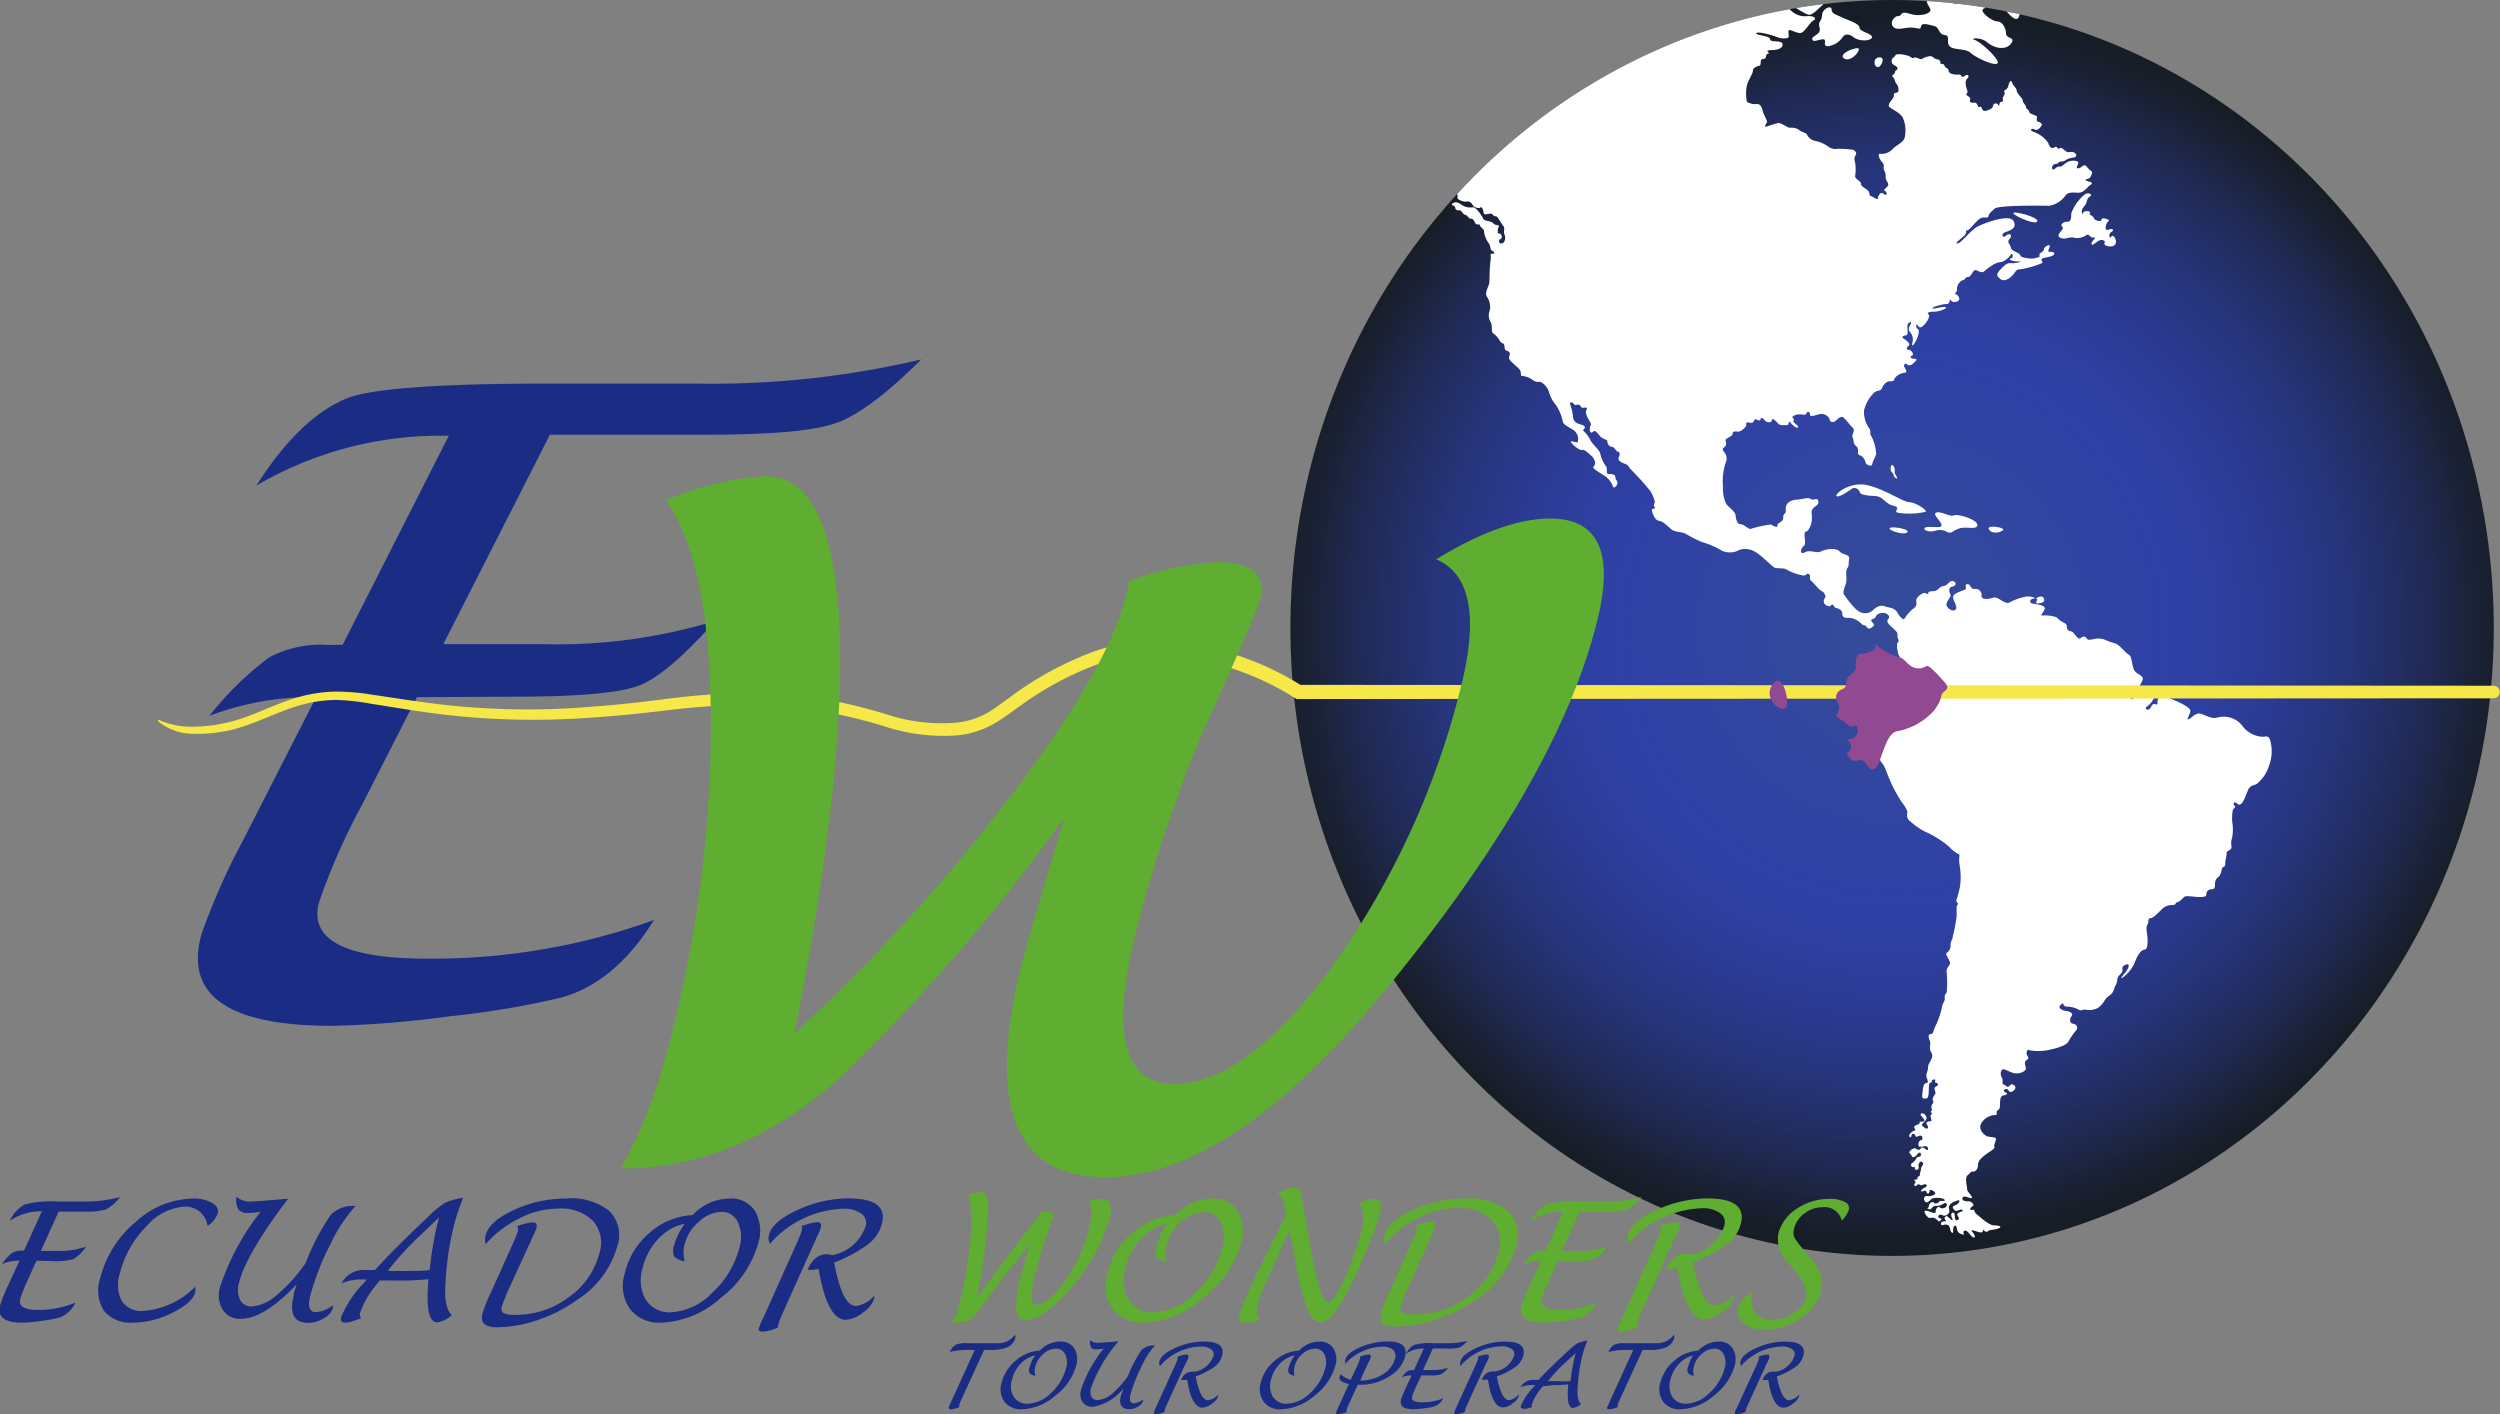 <?xml version="1.0" encoding="UTF-8"?> <svg xmlns="http://www.w3.org/2000/svg" xmlns:xlink="http://www.w3.org/1999/xlink" viewBox="0 0 200.81 113.59"><rect x="0" y="0" width="200.81" height="113.59" fill="#808080" stroke="none"/><defs><style>.cls-1{fill:none;}.cls-2{clip-path:url(#clip-path);}.cls-3{fill:#fff;}.cls-4{fill:url(#Degradado_sin_nombre_185);}.cls-5{fill:#1b2c85;}.cls-6{fill:#5fad31;}.cls-7{clip-path:url(#clip-path-2);}.cls-8{fill:#f5e848;}.cls-9{fill:#914992;}</style><clipPath id="clip-path"><ellipse class="cls-1" cx="151.98" cy="175.6" rx="48.33" ry="50.44"></ellipse></clipPath><radialGradient id="Degradado_sin_nombre_185" cx="151.98" cy="50.44" r="49.22" gradientUnits="userSpaceOnUse"><stop offset="0" stop-color="#354c98"></stop><stop offset="0.45" stop-color="#2f40a6"></stop><stop offset="0.53" stop-color="#2e3fa1"></stop><stop offset="0.63" stop-color="#2b3a92"></stop><stop offset="0.75" stop-color="#263479"></stop><stop offset="0.87" stop-color="#202a56"></stop><stop offset="0.99" stop-color="#181e29"></stop><stop offset="1" stop-color="#171d26"></stop></radialGradient><clipPath id="clip-path-2"><ellipse class="cls-1" cx="151.98" cy="50.44" rx="48.33" ry="50.44"></ellipse></clipPath></defs><title>Logo-ecuador-wonders</title><g id="Capa_1" data-name="Capa 1"><g class="cls-2"><path class="cls-3" d="M139.28,106.83c.46.23.19.53.68.75s1.93-.28,2,.06-1.46.37-1.24.59,1.12.56,1,.74,1.49.72,1.65.47.59-.19,1,0,.44-1,.72-.78.24-.4.71-.59,1.14-.18,1.18-.4-.13-.37-.68-.31-.94-.16-.69-.47-.62-.4-.31-.65-.59-.49-.49-.12-.56,0-.66-.31-1.36-.47-2.2-1.21-1.71-.25-1.21-.16.47.34.06.31-1.12,0-.46.28-.07.34-.59.34-.56.69.12.78.19.5-.37.34S138.78,106.58,139.28,106.83Z"></path><path class="cls-3" d="M140.74,113.41c-.62-.46-2,.49-1.77.69a5.29,5.29,0,0,0,2.11.49C141.64,114.56,141.36,113.88,140.74,113.41Z"></path><path class="cls-3" d="M134.1,113.91c.21-.25-.47-.78-.66-.34S133.88,114.16,134.1,113.91Z"></path><path class="cls-3" d="M141.42,110.06c-.06-.19-2.41.1-2,.37A2,2,0,0,0,141.42,110.06Z"></path><path class="cls-3" d="M138.91,109.91a3.37,3.37,0,0,0,1.24-.22c.4-.16-.22-.16.06-.53s-.68-.4-.74-.28-1.28-.74-1.46-.46S138.44,109.91,138.91,109.91Z"></path><path class="cls-3" d="M143.75,110.31c-.56-.28-1.26.31-.68.53S144.31,110.59,143.75,110.31Z"></path><path class="cls-3" d="M143,103.76c.43-.28.77-.09.4.09s-.25.31.28.28-.22.16-.22.47.62.12.65.43,1.37.44,1.77.06.25.1.22.35,1.89.46,2,.15.37-.18.74-.09,2.21-.34,2.24-.72.59.19,0,.59-1.77.35-2.3.5.34.53.87.93-.68.19-1.18-.34a3.11,3.11,0,0,0-2.2-.5c-.59,0-.41,1.12,0,1.12a1.47,1.47,0,0,1,1.3.84c.43.68,1.37.53,1.37.84s-1.22-.25-1.9-.37-1.77.31-1.8.8,1,.44,1.68,0,.18.13-.16.44.81.56.81.93-.84.25-.93-.09-.4-.69-1.21-.63-.59.63-.1.69.53.43,0,.43-1.82.35-1.42.72,2,0,2.29.24,1.06.35,1.24.07.81-.16,1.43-.16a1.24,1.24,0,0,1,1.06.34.94.94,0,0,0,1.12-.09.87.87,0,0,1,.77-.25c.44,0,.53-.28.31-.62s-.77.25-.84,0-.59-.4-1.46-.28-.49-.56,0-.4a3.81,3.81,0,0,0,1.83-.06c.59-.16.12-.44.12-.69s.75-.09,1.3-.09,1.37-.9,1.4-1.43-1.24-.4-1.86-.4.4-.47,1.58-.41.65-.46.87-.65.78.22,1.37.1.18-.62.59-.62a10.48,10.48,0,0,0,2.2-1.15c1.27-.72,2.27-.59,2.33-1s-1.77,0-2.08-.12,1.27-.47,1.64-.37.87,0,2.15-.62.71-.78.18-.69-1.12-.09-1.08-.43-.78,0-.81-.22-.78-.09-1.58.22-.07-.31.27-.44-2,0-2.45-.27-.87.46-1.24.09-1.33-.06-1.21.22-.15.27-.53,0-1.08,0-1.74-.06-.37.53-1.08.22-1.49-.16-1.27-.06-.07.28-.38.18-.59,0-.43.35-1.15-.1-1.15.24-.47.53-.84.22-1.55-.4-1.21-.12-1,.12-.68.4-.47.5-.47.34-.77-.43-1.08-.15-.41.62-.56.43-.84-.12-1.49.12S142.6,104,143,103.76Z"></path><path class="cls-3" d="M136.3,111.46c-.56-.22-.22.43.22.8s-.22.19-.81-.21-.53.28-.25.49-.06.53-.43,0-.56-1-1.15-1.06-.32.57-.09.87a3.07,3.07,0,0,0,1.11.78c.5.27,1.31-.13,1.68,0s-.4.56-.16.87.94.1,1.46.07.28-.35.59-.56-.31-.19-.06-.72-.77-1.36-.81-1.05S136.86,111.68,136.3,111.46Z"></path><path class="cls-3" d="M142.17,114c.21.62.46.19.8.44s.87.4,1.15.15.41-.43.5-.22.84.41,2.33.44,1.11-.62,1.55-.37a3.59,3.59,0,0,0,1.86.15c.44-.09.65-.77.62-1.12s-3.35-.62-3.94-.27-1.52-.16-2,.09-.31-.31-1.14-.34.06-.47.21-.66-1.27-.68-1.86-.55-.93-.19-1.49-.44-2.08-.19-1.77.25,2,1,2.2.65.66.37.94.72S142,113.35,142.17,114Z"></path><path class="cls-3" d="M137.6,106.86c.22-.37-1.3-.66-.93-.34S137.39,107.24,137.6,106.86Z"></path><path class="cls-3" d="M120.91,112.82c.24-.12.31-.15.49-.09.34.11.41-.19.56-.34s.09.56.5.56.28-.75.59-.53.4-.09.46-.31.06-.59.41-.65.06.34.21.62.62,0,.65-.16.59-.06.56-.28.16-.28,0-.52.25-.19.44-.38-.25,0-.56-.31-.44.1-.44.28-.58,0-.93-.09-.77.4-1.27.65-.53.68-1,.65-1.15.41-.93.5S120.66,113,120.91,112.82Z"></path><path class="cls-3" d="M125.5,112.26c-.44,0-.4.47.09.47s.65.16-.06.12-1,.59-.53.47,1.09-.12.72,0-1.39.21-1.25.4.5.1.9.25.66.25,1-.09.71-.68.56-.22.49.13,1.33.09-.16.5-1,.56-.72.5,0,.66a4.05,4.05,0,0,0,2.48-.78c.34-.34.65.19,1-.06s1,0,1.58-.1.69-1.24.25-1.42-.43.21-.77.28-.53-.38-.81-.66-.09-.8-.5-.74-1.27.71-.74.77.34.35.06.47.65.34.53.53-1.55,0-1.62-.28a2,2,0,0,0-1.64-.75c-.47.13-.28-.37-.75-.4S125.93,112.23,125.5,112.26Z"></path><path class="cls-3" d="M123.23,113.29c.56.06,1.12-.44,1.09-.71S123,113.26,123.23,113.29Z"></path><path class="cls-3" d="M128.17,109.29c.31.12.62-.28.84-.1s1.18.34,1.18-.15-1.21-.56-1.53-.38-1.73.25-1.33.56S127.86,109.16,128.17,109.29Z"></path><path class="cls-3" d="M133.57,110.93c.25-.31-1-1.3-1.06-.84S133.31,111.26,133.57,110.93Z"></path><path class="cls-3" d="M127.11,110c.16-.37-1-.31-.93-.19C126.4,110.12,127,110.4,127.11,110Z"></path><path class="cls-3" d="M133.35,108.32c.37-.25,1.06.16.93.44s-1.2-.06-1.11.18.15.47.9.25a1.94,1.94,0,0,1,1.86.34c.49.41,1,.56,1.3.16s-.43-.47-.28-.78-.49-.49-.84-.49-.46-.62-.74-.5-.47.34-.47-.06-1.61-.44-2-.28S133,108.57,133.35,108.32Z"></path><path class="cls-3" d="M129.69,109.87c.4-.06.22-.37-.44-.27s-1.76.09-1.76.55.21.56.93.62,1.33-.62,1-.62S129.29,109.94,129.69,109.87Z"></path></g><ellipse class="cls-4" cx="151.98" cy="50.44" rx="48.33" ry="50.44"></ellipse><path class="cls-5" d="M33.49,56,29.05,64.7a51.69,51.69,0,0,0-3.41,7.73Q24.37,77,34.29,77a52.36,52.36,0,0,0,18.24-3.1Q49.35,79,45,80.15a70.81,70.81,0,0,1-8.85,1.48,84.42,84.42,0,0,1-9.46.77q-12.58,0-10.5-7.38a54.08,54.08,0,0,1,3.37-7.59L25.39,56h-.57a23,23,0,0,0-8,1.5,25.44,25.44,0,0,1,4.81-4.7,8.79,8.79,0,0,1,4.62-1h1.27L36.05,35H34.93A29.26,29.26,0,0,0,20.6,39q3.45-5.44,7.25-7,3-1.2,16.46-1.19H55.79A73.29,73.29,0,0,0,74,28.87Q69.72,33.13,67.09,34c-1.74.62-5.25.92-10.5.92H44.17L35.61,51.74h8a43.41,43.41,0,0,0,13.84-1.87c-2.56,2.88-4.6,4.62-6.13,5.2s-4.8.89-9.82.89Z"></path><path class="cls-5" d="M2.93,101.26l-.74,1.65a10,10,0,0,0-.57,1.45c-.14.57.34.86,1.44.86a7.77,7.77,0,0,0,3-.59,2.29,2.29,0,0,1-1.25,1.19,11,11,0,0,1-1.47.28,11.74,11.74,0,0,1-1.58.14c-1.4,0-2-.46-1.75-1.39a11.32,11.32,0,0,1,.56-1.43l1-2.16h-.1a3.37,3.37,0,0,0-1.32.28,4.08,4.08,0,0,1,.8-.88,1.31,1.31,0,0,1,.77-.2h.21L3.36,97.3H3.17a4.42,4.42,0,0,0-2.39.76A2.92,2.92,0,0,1,2,96.74a9.24,9.24,0,0,1,2.74-.23H6.65a10.81,10.81,0,0,0,3-.36,3.63,3.63,0,0,1-1.14,1,5.85,5.85,0,0,1-1.75.17H4.71l-1.43,3.16H4.61a6.38,6.38,0,0,0,2.31-.35,3.45,3.45,0,0,1-1,1,5,5,0,0,1-1.64.17Z"></path><path class="cls-5" d="M15.67,103.36a1,1,0,0,1,0,.46c-.14.55-.75,1.1-1.83,1.63a7.14,7.14,0,0,1-3.13.79,2.77,2.77,0,0,1-2.36-.95,3.06,3.06,0,0,1-.3-2.62,8.63,8.63,0,0,1,2.84-4.51,7,7,0,0,1,4.59-1.89,3,3,0,0,1,1.55.35c.39.23.54.51.46.85a2,2,0,0,1-.82,1,1.78,1.78,0,0,0-1.82-1.55,4.43,4.43,0,0,0-3.12,1.62,8.18,8.18,0,0,0-2.11,3.77,2.83,2.83,0,0,0,.16,2.18,1.81,1.81,0,0,0,1.68.81A6.5,6.5,0,0,0,15.67,103.36Z"></path><path class="cls-5" d="M23.84,103.15q-2.62,2.77-4.48,2.78a1.62,1.62,0,0,1-1.48-.74,2.26,2.26,0,0,1-.19-1.86,19.58,19.58,0,0,1,3.25-6,5.47,5.47,0,0,1-1,.1.91.91,0,0,1-.8-.3,1.57,1.57,0,0,1-.14-1,1.61,1.61,0,0,0,1.15.38c.3,0,1.28-.08,3-.23q-3.36,4.42-3.95,6.76a1.91,1.91,0,0,0,.08,1.36,1,1,0,0,0,.93.54,3.36,3.36,0,0,0,2-.9,13,13,0,0,0,2.34-2.59,18.93,18.93,0,0,1,2-3.85,2.43,2.43,0,0,1,2-.72A12.43,12.43,0,0,0,26.51,100a21.16,21.16,0,0,0-1.59,4.07c-.22.88-.06,1.33.48,1.33a2.64,2.64,0,0,0,1.33-.55,1,1,0,0,1,0,.23,1.42,1.42,0,0,1-.72.81,2.4,2.4,0,0,1-1.24.37c-1.15,0-1.54-.73-1.18-2.19C23.6,103.84,23.7,103.54,23.84,103.15Z"></path><path class="cls-5" d="M30.51,102.85l-.19.24a7.38,7.38,0,0,0-1.39,2.34.6.6,0,0,0,.07.47l-.76.25a1.55,1.55,0,0,1-.49.09c-.3,0-.42-.14-.35-.43a8.5,8.5,0,0,1,1.79-2.72l.28-.32h-.32a4,4,0,0,0-1.72.32,2,2,0,0,1,1.9-1.08l.79,0,.24-.26q1.38-1.51,4.09-4.07a7.33,7.33,0,0,1,1.32-1.08,5.32,5.32,0,0,1,1.43-.39,17.49,17.49,0,0,0-.72,2.15,24.17,24.17,0,0,0-.72,5.35q0,1.48.54,1.92a2.26,2.26,0,0,1-1.18.59c-.68,0-.91-1.16-.7-3.47-.72.07-1.45.11-2.16.11Zm.65-.76,1.29,0c.89,0,1.57,0,2.06-.08a30.58,30.58,0,0,1,.63-3.74l.13-.48L34,99a24.82,24.82,0,0,0-2.67,2.85Z"></path><path class="cls-5" d="M39,99.94a1.43,1.43,0,0,1,0-.68q.28-1.16,2.28-2.07a10,10,0,0,1,4.22-.92,4.86,4.86,0,0,1,3.44,1,2.74,2.74,0,0,1,.64,2.85,7.5,7.5,0,0,1-3.15,4.24A11.91,11.91,0,0,1,43.28,106a10.54,10.54,0,0,1-3.34.61c-1,0-1.37-.36-1.19-1.09a11,11,0,0,1,.66-1.65l1.88-4.19a5.56,5.56,0,0,0,.3-.77.52.52,0,0,0-.05-.41,4.61,4.61,0,0,1,1.26-.32c.27,0,.36.15.29.46,0,.07-.18.44-.49,1.12L41,103.26a15.45,15.45,0,0,0-.69,1.69c-.06.25,0,.43.13.52a2.14,2.14,0,0,0,1,.14,7,7,0,0,0,4.25-1.42,6.16,6.16,0,0,0,2.45-3.52,2.64,2.64,0,0,0-.5-2.59,3.61,3.61,0,0,0-2.79-1,6.88,6.88,0,0,0-3.07.75A9,9,0,0,0,39,99.94Z"></path><path class="cls-5" d="M55.64,97.6a4.09,4.09,0,0,1,3-1.33,2.25,2.25,0,0,1,2,1,3.19,3.19,0,0,1,.27,2.57,8.37,8.37,0,0,1-3,4.4,7.6,7.6,0,0,1-4.8,2,2.92,2.92,0,0,1-2.52-1.12,3.23,3.23,0,0,1-.4-2.85A6.07,6.07,0,0,1,52.2,99,5.67,5.67,0,0,1,55.64,97.6Zm-.67.7a4,4,0,0,0-2.11,1.23,5.1,5.1,0,0,0-1.24,2.33,3.15,3.15,0,0,0,.26,2.55,2.25,2.25,0,0,0,2,1,5,5,0,0,0,3.34-1.58,7.41,7.41,0,0,0,2.18-3.65,2.8,2.8,0,0,0-.13-2A1.41,1.41,0,0,0,58,97.34a2.74,2.74,0,0,0-1.83.77A3.42,3.42,0,0,0,55,99.92a2.48,2.48,0,0,0,0,1.38,1.37,1.37,0,0,1-.85-.38,1.17,1.17,0,0,1,0-.89A5.34,5.34,0,0,1,55,98.3Z"></path><path class="cls-5" d="M62.48,106.63a3.18,3.18,0,0,1-1.26.33q-.34,0-.27-.27a5.86,5.86,0,0,1,.35-.81l2.78-6.21a5.56,5.56,0,0,0,.3-.77.52.52,0,0,0,0-.41,4.61,4.61,0,0,1,1.26-.32c.27,0,.37.15.29.46,0,.07-.18.44-.49,1.12l-2.56,5.7a5.59,5.59,0,0,0-.33.85A1.1,1.1,0,0,0,62.48,106.63Zm-.63-6.73a.86.86,0,0,1-.08-.71c.17-.71.94-1.38,2.3-2a9.78,9.78,0,0,1,4.1-.93c2.12,0,3,.68,2.68,2a3.12,3.12,0,0,1-1.1,1.67A11.17,11.17,0,0,1,67,101.41c.44,2.33,1,3.49,1.77,3.49a2.39,2.39,0,0,0,1.45-.82,1.13,1.13,0,0,1,0,.23,2.22,2.22,0,0,1-.91,1.12,2.48,2.48,0,0,1-1.37.58c-1,0-1.73-1.37-2.19-4.1a2.28,2.28,0,0,1-.64.1.56.56,0,0,1-.23-.05c.36-.81.86-1.21,1.51-1.21a1.65,1.65,0,0,1,.45.07,3.49,3.49,0,0,0,2.69-2.34.9.9,0,0,0-.35-1,2.33,2.33,0,0,0-1.44-.39,8.19,8.19,0,0,0-5.88,2.8Z"></path><path class="cls-6" d="M76.5,106.28a8.07,8.07,0,0,0,.6-1.72,30.23,30.23,0,0,0,.84-5,10.77,10.77,0,0,0-.14-3.63,5.63,5.63,0,0,1,1-.16.49.49,0,0,1,.52.4,8.16,8.16,0,0,1,0,1.87,43.07,43.07,0,0,1-.87,6.23q3.24-4.41,5.22-6.92l.13,0a2.24,2.24,0,0,1,.38-.06c.35,0,.49.17.4.5a2,2,0,0,1-.12.37,30.2,30.2,0,0,0-1,3.08l-.2.73-.12.44c-.4,1.6-.36,2.4.13,2.4s1.27-.58,2.14-1.74a12.79,12.79,0,0,0,2.11-4.55,3.78,3.78,0,0,0,0-2.09,3.75,3.75,0,0,1,.87-.12q.59,0,.75.33a1.89,1.89,0,0,1,0,1.15,14.26,14.26,0,0,1-2.86,5.37,12,12,0,0,1-2.09,2.07,3.3,3.3,0,0,1-1.74.82c-.48,0-.76-.28-.82-.82a9,9,0,0,1,.4-2.81c.14-.54.37-1.36.7-2.47-1.48,1.79-2.63,3.27-3.47,4.43l-.33.47a5.05,5.05,0,0,1-1,1.14A4,4,0,0,1,76.5,106.28Z"></path><path class="cls-6" d="M94.41,97.6a4.11,4.11,0,0,1,3-1.33,2.25,2.25,0,0,1,2,1,3.15,3.15,0,0,1,.27,2.57,8.31,8.31,0,0,1-3,4.4,7.6,7.6,0,0,1-4.8,2,2.92,2.92,0,0,1-2.52-1.12,3.26,3.26,0,0,1-.4-2.85A6.07,6.07,0,0,1,91,99,5.69,5.69,0,0,1,94.41,97.6Zm-.67.7a4.08,4.08,0,0,0-2.11,1.23,5.1,5.1,0,0,0-1.24,2.33,3.15,3.15,0,0,0,.26,2.55,2.25,2.25,0,0,0,2,1A4.94,4.94,0,0,0,96,103.84a7.5,7.5,0,0,0,2.19-3.65,2.86,2.86,0,0,0-.13-2,1.43,1.43,0,0,0-1.36-.82,2.74,2.74,0,0,0-1.83.77,3.49,3.49,0,0,0-1.14,1.81,2.58,2.58,0,0,0,0,1.38,1.31,1.31,0,0,1-.84-.38,1.16,1.16,0,0,1,0-.89A5.55,5.55,0,0,1,93.74,98.3Z"></path><path class="cls-6" d="M103.53,98.9l-1.84,4.1a11.67,11.67,0,0,0-.67,1.77c-.15.59-.08,1,.2,1.25a3.5,3.5,0,0,1-1.13.22c-.48,0-.66-.22-.55-.66a36.13,36.13,0,0,1,1.74-3.91l2-4.09-.07-.5c-.08-.68-.29-1.09-.64-1.22a5.39,5.39,0,0,1,1.36-.46.5.5,0,0,1,.54.4c.08.27.35,1.72.8,4.36.52,3,1,4.45,1.37,4.45s.74-.63,1.34-1.89a22,22,0,0,0,1.39-3.89c.26-1.07.18-1.77-.24-2.11a2.54,2.54,0,0,1,1.25-.45c.51,0,.66.42.45,1.25a22.85,22.85,0,0,1-1.1,3c-.57,1.36-1.1,2.5-1.6,3.43-.81,1.51-1.48,2.26-2,2.26s-.85-.4-1.18-1.22a24.88,24.88,0,0,1-1-4.32c-.12-.67-.21-1.11-.25-1.34Z"></path><path class="cls-6" d="M111.2,99.94a1.43,1.43,0,0,1,0-.68q.28-1.16,2.28-2.07a10,10,0,0,1,4.22-.92,4.86,4.86,0,0,1,3.44,1,2.74,2.74,0,0,1,.64,2.85,7.5,7.5,0,0,1-3.15,4.24,11.91,11.91,0,0,1-3.17,1.59,10.54,10.54,0,0,1-3.34.61c-1,0-1.37-.36-1.19-1.09a11,11,0,0,1,.66-1.65l1.88-4.19a5.56,5.56,0,0,0,.3-.77.52.52,0,0,0-.05-.41,4.61,4.61,0,0,1,1.26-.32c.27,0,.36.15.29.46,0,.07-.18.44-.49,1.12l-1.57,3.51a15.45,15.45,0,0,0-.69,1.69c-.06.25,0,.43.13.52a2.14,2.14,0,0,0,1,.14,7,7,0,0,0,4.25-1.42,6.16,6.16,0,0,0,2.45-3.52,2.64,2.64,0,0,0-.5-2.59,3.61,3.61,0,0,0-2.79-1,6.88,6.88,0,0,0-3.07.75A9,9,0,0,0,111.2,99.94Z"></path><path class="cls-6" d="M125.15,101.26l-.74,1.65a10,10,0,0,0-.57,1.45c-.14.57.34.86,1.44.86a7.77,7.77,0,0,0,3-.59,2.29,2.29,0,0,1-1.25,1.19,11,11,0,0,1-1.47.28,11.74,11.74,0,0,1-1.58.14c-1.4,0-2-.46-1.75-1.39a11.32,11.32,0,0,1,.56-1.43l1-2.16h-.1a3.37,3.37,0,0,0-1.32.28,4.08,4.08,0,0,1,.8-.88,1.31,1.31,0,0,1,.77-.2h.21l1.42-3.16h-.19a4.42,4.42,0,0,0-2.39.76,2.92,2.92,0,0,1,1.21-1.32,9.24,9.24,0,0,1,2.74-.23h1.91a10.83,10.83,0,0,0,3-.36,3.63,3.63,0,0,1-1.14,1,5.85,5.85,0,0,1-1.75.17h-2.07l-1.43,3.16h1.33a6.38,6.38,0,0,0,2.31-.35,3.45,3.45,0,0,1-1,1,5,5,0,0,1-1.64.17Z"></path><path class="cls-6" d="M131.48,106.63a3.23,3.23,0,0,1-1.27.33c-.23,0-.31-.09-.27-.27a5.86,5.86,0,0,1,.35-.81l2.78-6.21a5.56,5.56,0,0,0,.3-.77.52.52,0,0,0-.05-.41,4.57,4.57,0,0,1,1.27-.32c.27,0,.36.15.29.46,0,.07-.19.44-.5,1.12l-2.55,5.7a7.56,7.56,0,0,0-.34.85A1.15,1.15,0,0,0,131.48,106.63Zm-.64-6.73a.9.9,0,0,1-.08-.71c.18-.71.94-1.38,2.3-2a9.82,9.82,0,0,1,4.1-.93c2.12,0,3,.68,2.68,2a3.06,3.06,0,0,1-1.1,1.67,11,11,0,0,1-2.74,1.44c.44,2.33,1,3.49,1.77,3.49a2.43,2.43,0,0,0,1.46-.82,1.57,1.57,0,0,1-.94,1.35,2.48,2.48,0,0,1-1.37.58q-1.5,0-2.18-4.1a2.39,2.39,0,0,1-.64.1.6.6,0,0,1-.24-.05c.36-.81.86-1.21,1.51-1.21a1.6,1.6,0,0,1,.45.07,3.49,3.49,0,0,0,2.69-2.34.9.9,0,0,0-.35-1,2.3,2.3,0,0,0-1.43-.39,8.19,8.19,0,0,0-5.89,2.8Z"></path><path class="cls-6" d="M140.78,103.77a2,2,0,0,0,.16,1.64,1.66,1.66,0,0,0,1.44.6,3,3,0,0,0,1.7-.54,2.17,2.17,0,0,0,1-1.27c.13-.51-.18-1.23-.92-2.13l-.54-.66a2.65,2.65,0,0,1-.78-2.31,3.4,3.4,0,0,1,1.47-2,4.58,4.58,0,0,1,2.65-.8,2.49,2.49,0,0,1,1.21.24.54.54,0,0,1,.34.63,2.38,2.38,0,0,1-.57.88,1.41,1.41,0,0,0-1.55-1.08,2.34,2.34,0,0,0-1.44.49,2.13,2.13,0,0,0-.83,1.19,1.12,1.12,0,0,0,0,.73,7.11,7.11,0,0,0,.82,1.09l.44.53a3,3,0,0,1,.92,2.64,3.78,3.78,0,0,1-1.64,2.25,5,5,0,0,1-2.93.9,2.44,2.44,0,0,1-1.69-.52,1.2,1.2,0,0,1-.39-1.29C139.71,104.59,140.09,104.2,140.78,103.77Z"></path><path class="cls-5" d="M79.05,108.43l-1.81,3.95a4.23,4.23,0,0,0-.18.43.5.5,0,0,0,0,.21,1.8,1.8,0,0,1-.7.18q-.18,0-.15-.15a3.39,3.39,0,0,1,.18-.43l1.91-4.19H77.8a6.22,6.22,0,0,0-1.5.16,1.27,1.27,0,0,1,.47-.58,2.21,2.21,0,0,1,.9-.12h2.41a1.66,1.66,0,0,0,1.46-.69.62.62,0,0,1,0,.34,1.19,1.19,0,0,1-.76.73,3.83,3.83,0,0,1-1.35.16Z"></path><path class="cls-5" d="M83.52,108.49a2.27,2.27,0,0,1,1.64-.73,1.27,1.27,0,0,1,1.13.55,1.73,1.73,0,0,1,.15,1.4,4.59,4.59,0,0,1-1.69,2.41,4.29,4.29,0,0,1-2.67,1.08,1.64,1.64,0,0,1-1.4-.61,1.78,1.78,0,0,1-.22-1.56,3.38,3.38,0,0,1,1.15-1.76A3.17,3.17,0,0,1,83.52,108.49Zm-.37.38a2.24,2.24,0,0,0-1.17.67,2.81,2.81,0,0,0-.69,1.27,1.7,1.7,0,0,0,.14,1.39,1.26,1.26,0,0,0,1.14.55,2.78,2.78,0,0,0,1.85-.86,4.05,4.05,0,0,0,1.21-2,1.52,1.52,0,0,0-.07-1.11.79.79,0,0,0-.75-.45,1.52,1.52,0,0,0-1,.42,1.92,1.92,0,0,0-.64,1,1.27,1.27,0,0,0,0,.75.71.71,0,0,1-.47-.2.6.6,0,0,1,0-.49A2.81,2.81,0,0,1,83.15,108.87Z"></path><path class="cls-5" d="M90.25,111.51A4,4,0,0,1,87.76,113a.91.91,0,0,1-.82-.4,1.25,1.25,0,0,1-.1-1,10.74,10.74,0,0,1,1.81-3.28,3.07,3.07,0,0,1-.57.06c-.22,0-.37,0-.44-.16a.84.84,0,0,1-.08-.57.88.88,0,0,0,.64.21q.24,0,1.65-.12a11.69,11.69,0,0,0-2.19,3.68,1,1,0,0,0,0,.75.53.53,0,0,0,.51.29,2,2,0,0,0,1.13-.49,7.38,7.38,0,0,0,1.29-1.42,10.48,10.48,0,0,1,1.09-2.09,1.38,1.38,0,0,1,1.09-.39,6.55,6.55,0,0,0-1.08,1.7,12.14,12.14,0,0,0-.88,2.22c-.12.49,0,.73.27.73a1.47,1.47,0,0,0,.73-.3c0,.06,0,.1,0,.13a.84.84,0,0,1-.41.44,1.36,1.36,0,0,1-.68.2q-1,0-.66-1.2C90.12,111.89,90.17,111.73,90.25,111.51Z"></path><path class="cls-5" d="M93.53,113.41a1.8,1.8,0,0,1-.7.18q-.19,0-.15-.15s.08-.19.19-.44l1.54-3.38a2.77,2.77,0,0,0,.17-.43.28.28,0,0,0,0-.22,2.56,2.56,0,0,1,.71-.17c.15,0,.2.08.16.25s-.1.24-.28.61l-1.42,3.11a2.85,2.85,0,0,0-.18.46A.51.51,0,0,0,93.53,113.41Zm-.35-3.67a.47.47,0,0,1-.05-.39c.1-.39.53-.75,1.28-1.08a5.47,5.47,0,0,1,2.28-.51c1.18,0,1.67.37,1.48,1.11a1.63,1.63,0,0,1-.61.91,6,6,0,0,1-1.52.78c.25,1.27.57,1.91,1,1.91a1.33,1.33,0,0,0,.81-.45.35.35,0,0,1,0,.12,1.19,1.19,0,0,1-.51.61,1.3,1.3,0,0,1-.76.32c-.55,0-1-.74-1.21-2.23a1.63,1.63,0,0,1-.35,0,.32.32,0,0,1-.14,0,.93.93,0,0,1,.84-.66,1.29,1.29,0,0,1,.25,0,1.94,1.94,0,0,0,1.5-1.27.48.48,0,0,0-.2-.54,1.31,1.31,0,0,0-.8-.21,4.49,4.49,0,0,0-3.26,1.52Z"></path><path class="cls-5" d="M104.34,108.49a2.25,2.25,0,0,1,1.64-.73,1.27,1.27,0,0,1,1.13.55,1.73,1.73,0,0,1,.15,1.4,4.65,4.65,0,0,1-1.69,2.41,4.31,4.31,0,0,1-2.67,1.08,1.62,1.62,0,0,1-1.4-.61,1.75,1.75,0,0,1-.22-1.56,3.26,3.26,0,0,1,1.15-1.76A3.17,3.17,0,0,1,104.34,108.49Zm-.37.38a2.24,2.24,0,0,0-1.17.67,2.73,2.73,0,0,0-.7,1.27,1.7,1.7,0,0,0,.15,1.39,1.25,1.25,0,0,0,1.13.55,2.78,2.78,0,0,0,1.86-.86,4.12,4.12,0,0,0,1.21-2,1.52,1.52,0,0,0-.07-1.11.8.8,0,0,0-.76-.45,1.56,1.56,0,0,0-1,.42,1.84,1.84,0,0,0-.63,1,1.36,1.36,0,0,0,0,.75.74.74,0,0,1-.47-.2.7.7,0,0,1,0-.49A2.85,2.85,0,0,1,104,108.87Z"></path><path class="cls-5" d="M109.06,111.23l-.71,1.54a2.62,2.62,0,0,0-.17.43.5.5,0,0,0,0,.21,1.85,1.85,0,0,1-.71.18c-.12,0-.17,0-.14-.15a3.93,3.93,0,0,1,.18-.44l.84-1.83c-.57-.13-.82-.33-.75-.59a.91.91,0,0,1,.08-.2,2,2,0,0,0,.82.45l.56-1.21a4.46,4.46,0,0,0,.17-.43.28.28,0,0,0,0-.22,2.52,2.52,0,0,1,.7-.17c.15,0,.2.08.16.25s-.1.24-.28.61l-.55,1.23a3.28,3.28,0,0,0,1.8-.49,2.16,2.16,0,0,0,1-1.28.68.68,0,0,0-.16-.69,1.22,1.22,0,0,0-.84-.26,4.17,4.17,0,0,0-3,1.37.9.9,0,0,1,0-.33c.09-.36.49-.69,1.21-1a5.71,5.71,0,0,1,2.2-.46c1.14,0,1.6.41,1.39,1.24a2.7,2.7,0,0,1-1.28,1.57,4.15,4.15,0,0,1-2.23.67Z"></path><path class="cls-5" d="M114.16,110.48l-.41.9a4.55,4.55,0,0,0-.32.8c-.08.31.19.46.8.46a4.46,4.46,0,0,0,1.69-.32,1.27,1.27,0,0,1-.7.65,5.37,5.37,0,0,1-.82.15,7.46,7.46,0,0,1-.87.08c-.78,0-1.1-.25-1-.76a6.43,6.43,0,0,1,.31-.78l.54-1.18h-.06a1.79,1.79,0,0,0-.73.16,2.3,2.3,0,0,1,.44-.49.76.76,0,0,1,.43-.1h.12l.78-1.73h-.1a2.5,2.5,0,0,0-1.33.42,1.63,1.63,0,0,1,.67-.72,4.93,4.93,0,0,1,1.53-.13h1.06a6.17,6.17,0,0,0,1.68-.19,2,2,0,0,1-.63.53,3.44,3.44,0,0,1-1,.09h-1.15l-.79,1.73h.74a3.88,3.88,0,0,0,1.28-.19,1.93,1.93,0,0,1-.57.53,2.83,2.83,0,0,1-.91.09Z"></path><path class="cls-5" d="M117.67,113.41a1.8,1.8,0,0,1-.7.18q-.19,0-.15-.15A3.09,3.09,0,0,1,117,113l1.54-3.38a2.77,2.77,0,0,0,.17-.43.28.28,0,0,0,0-.22,2.56,2.56,0,0,1,.71-.17c.15,0,.2.08.16.25s-.1.24-.28.61l-1.42,3.11a2.85,2.85,0,0,0-.18.46A.51.51,0,0,0,117.67,113.41Zm-.35-3.67a.47.47,0,0,1,0-.39c.1-.39.53-.75,1.28-1.08a5.47,5.47,0,0,1,2.28-.51c1.18,0,1.67.37,1.48,1.11a1.63,1.63,0,0,1-.61.91,6,6,0,0,1-1.52.78c.25,1.27.57,1.91,1,1.91A1.33,1.33,0,0,0,122,112a.35.35,0,0,1,0,.12,1.19,1.19,0,0,1-.51.61,1.3,1.3,0,0,1-.76.32c-.56,0-1-.74-1.21-2.23a1.63,1.63,0,0,1-.35,0,.32.32,0,0,1-.14,0,.93.93,0,0,1,.84-.66,1.29,1.29,0,0,1,.25,0,1.94,1.94,0,0,0,1.5-1.27.48.48,0,0,0-.2-.54,1.31,1.31,0,0,0-.8-.21,4.49,4.49,0,0,0-3.26,1.52Z"></path><path class="cls-5" d="M123.94,111.35l-.11.13a4,4,0,0,0-.77,1.28.35.35,0,0,0,0,.26l-.42.13a1,1,0,0,1-.28,0c-.16,0-.23-.08-.19-.23a4.72,4.72,0,0,1,1-1.49l.15-.18h-.18a2.14,2.14,0,0,0-1,.18,1.1,1.1,0,0,1,1-.59h.44l.13-.14q.77-.83,2.28-2.22a4.25,4.25,0,0,1,.73-.59,3.46,3.46,0,0,1,.79-.21,9,9,0,0,0-.4,1.17,13.69,13.69,0,0,0-.4,2.92q0,.81.3,1a1.29,1.29,0,0,1-.66.32c-.37,0-.5-.63-.38-1.9a9.89,9.89,0,0,1-1.2.07Zm.36-.41H125a11.37,11.37,0,0,0,1.15,0,14.66,14.66,0,0,1,.35-2l.07-.26-.69.63a13.27,13.27,0,0,0-1.48,1.56Z"></path><path class="cls-5" d="M131.94,108.43l-1.81,3.95a4.23,4.23,0,0,0-.18.43.5.5,0,0,0,0,.21,1.85,1.85,0,0,1-.71.18q-.18,0-.15-.15l.19-.43,1.91-4.19h-.5a6.22,6.22,0,0,0-1.5.16,1.34,1.34,0,0,1,.47-.58,2.21,2.21,0,0,1,.9-.12H133a1.66,1.66,0,0,0,1.46-.69.62.62,0,0,1,0,.34,1.18,1.18,0,0,1-.75.73,3.9,3.9,0,0,1-1.36.16Z"></path><path class="cls-5" d="M136.41,108.49a2.27,2.27,0,0,1,1.64-.73,1.26,1.26,0,0,1,1.13.55,1.73,1.73,0,0,1,.15,1.4,4.59,4.59,0,0,1-1.69,2.41A4.29,4.29,0,0,1,135,113.2a1.65,1.65,0,0,1-1.41-.61,1.78,1.78,0,0,1-.22-1.56,3.38,3.38,0,0,1,1.15-1.76A3.17,3.17,0,0,1,136.41,108.49Zm-.37.38a2.24,2.24,0,0,0-1.17.67,2.81,2.81,0,0,0-.69,1.27,1.7,1.7,0,0,0,.15,1.39,1.24,1.24,0,0,0,1.13.55,2.76,2.76,0,0,0,1.85-.86,4.15,4.15,0,0,0,1.22-2,1.52,1.52,0,0,0-.08-1.11.78.78,0,0,0-.75-.45,1.52,1.52,0,0,0-1,.42,1.92,1.92,0,0,0-.64,1,1.27,1.27,0,0,0,0,.75.71.71,0,0,1-.47-.2.6.6,0,0,1,0-.49A3,3,0,0,1,136,108.87Z"></path><path class="cls-5" d="M140.21,113.41a1.8,1.8,0,0,1-.7.18c-.13,0-.17,0-.15-.15s.08-.19.19-.44l1.55-3.38a2.47,2.47,0,0,0,.16-.43.24.24,0,0,0,0-.22,2.52,2.52,0,0,1,.7-.17c.15,0,.2.08.16.25s-.1.24-.27.61l-1.42,3.11c-.1.22-.16.37-.19.46A1,1,0,0,0,140.21,113.41Zm-.35-3.67a.51.51,0,0,1-.05-.39c.1-.39.53-.75,1.28-1.08a5.54,5.54,0,0,1,2.28-.51c1.18,0,1.67.37,1.49,1.11a1.68,1.68,0,0,1-.61.91,6.24,6.24,0,0,1-1.53.78c.25,1.27.58,1.91,1,1.91a1.34,1.34,0,0,0,.8-.45.35.35,0,0,1,0,.12,1.19,1.19,0,0,1-.51.61,1.28,1.28,0,0,1-.76.32c-.55,0-1-.74-1.21-2.23a1.63,1.63,0,0,1-.35,0,.25.25,0,0,1-.13,0c.2-.44.47-.66.83-.66a1.51,1.51,0,0,1,.26,0,1.92,1.92,0,0,0,1.49-1.27.48.48,0,0,0-.2-.54,1.28,1.28,0,0,0-.79-.21,4.49,4.49,0,0,0-3.27,1.52Z"></path><g class="cls-7"><path class="cls-3" d="M155.45,42.63a1.17,1.17,0,0,1,1,.13l.06,0c.24.12.31-.12.86-.31s1.46.15,1.46-.28-1.49-.9-1.86-.78a.63.63,0,0,1-.38,0c-.39-.1-.88-.35-1.11-.19s.47.68.47,1-1.25-.05-1.37.25C154.49,42.57,155,42.79,155.45,42.63Z"></path><path class="cls-3" d="M182.38,59.58c-.13-.53-.3-.42-.61-.4a2.15,2.15,0,0,1-1.67-.9,1.9,1.9,0,0,0-2-.64c-.51.14-1-.25-1.38-.32s-.67.35-.92.45.13-.38.14-.67-.93-.72-1.64-1-1-.14-1,.31-.28-.14-.5.34-.62.17-.35,0a1.56,1.56,0,0,0,.6-.8c.1-.3-1-.53-1.41-.38s-.14.72-.45.55-.06-.59.19-.58.52-.49.7-.87-.3-.43-.58-.74-.22-1.2-.5-1.35h0c-.3-.13-.75-.84-1.2-.93a4.43,4.43,0,0,1-.58-.2,1.47,1.47,0,0,0-.7-.16c-.38,0-.76.22-.9,0s-.35-.18-.53,0a.1.1,0,0,1-.07,0c-.19,0-.48-.58-.65-.58a.35.35,0,0,1-.35-.42c0-.26-.44-.29-.7-.59a.61.61,0,0,0-.26-.16,2.94,2.94,0,0,0-1-.1c-.27,0,.17-.3.18-.58s-.74-.32-1-.38-.21-.38.1-.39-.17-.23-.59-.17a4.61,4.61,0,0,0-1.35.48c-.35.18-.94-.54-1.32-.39s-.93.16-.92-.15a.47.47,0,0,0-.54-.55c-.39,0-.3-.39-.59-.39s0,.36-.2.45-.9.27-.95.55.37.74.23,1-.6.05-.74-.25.4-.74.31-.91a.65.65,0,0,1-.09-.49.2.2,0,0,1,.17-.13c.31-.07.46-.27.17-.44s-.47.33-.8.37-.38.25-.6.36-.62,0-.64.2-.14,0-.32,0-.67.37-.65.6.09.45-.25.67a3.07,3.07,0,0,0-.7.81.11.11,0,0,1-.15,0,1.72,1.72,0,0,1-.44-.55c-.25-.37-.7-.34-1-.46s-.63,0-1,.37a.93.93,0,0,1-1.12,0,1.82,1.82,0,0,1-.36-.32,8.64,8.64,0,0,1-.69-.86l-.1-.15c-.11-.21.08-.61.17-.9s-.07-1,.1-1.2.07-.29.15-.73a.16.16,0,0,0,0-.07c0-.34-.46-.23-.77-.55s-1.09-.19-1.49,0-.87-.17-1.31.08h0c-.25.14-.32,0-.29-.16a.72.72,0,0,1,.22-.36c.28-.21-.14-1.08.19-1.16a.29.29,0,0,0,.15-.09h0a1.71,1.71,0,0,0,.31-1c0-.42-.1-.56.12-.79s.45-.25.39-.57-.36,0-.61-.16-.46,0-1.1.05-.93.35-.9.8-.22.25-.2.64-.5.4-.47.64-.4,0-.52-.08a9.11,9.11,0,0,0-1.65.36c-.19,0-.53-.39-.79-.38s-.37-.38-.4-.71-.53-.62-.75-.92a2.81,2.81,0,0,1-.26-1.36,4.71,4.71,0,0,1,.23-2,.83.83,0,0,0,.06-.29l-.14-.07.14.07c0-.55-.54-.65-.2-.9s0-.55.17-.67.51-.25.51-.43.17-.19.42-.16.72-.4.68-.57.05-.21.35-.14.24-.35.43-.28.34.17.36,0,.2-.11.34.08.54.23.57,0,.27,0,.47.22.29.15.59.17.29-.06.31-.25.33.4.62.44.06-.19-.16-.36.05-.25-.13-.39.23-.33.6-.31.36.11.5-.11.28,0,.28.19.6-.11.93-.11a.72.72,0,0,1,.65.46c0,.19.25.28.48.08s.43-.43.65-.22.44.52.7.78-.12.59,0,.79,0,.48.29.7,0,.67.28.73.45.45.48.61.5.35.53.09.28-.58.31-.82a3.41,3.41,0,0,0-.39-1.42c-.2-.28.05-.34-.2-.66a2.4,2.4,0,0,1-.39-1.37,2.92,2.92,0,0,1,.82-1.46c.27-.23.56-.11.63-.36s.38-.55.57-.55.39,0,.42-.16.34-.45.74-.51.17-.28.07-.47.09-.37.17-.25.32.14.48,0,.51-.41.17-.42-.42-.16-.22-.24,0-.45-.25-.48-.18-.17,0-.34-.25-.45-.45-.59.12-.22.28-.25,0-.74.1-.91.35-.17.24,0-.27.45-.06.68a.87.87,0,0,1,.18.84c-.08.36.08.26.31-.2s.27-.87.11-.92-.14-.51,0-.29.23.25.5,0,.54-.76.37-.87.08-.22.39-.21a2.09,2.09,0,0,0,1-.27c.15-.31-1.07.13-1.07,0s.78-.34,1.14-.35.18-.5.34-.3.38.17.59.05,0-.48-.19-.54.17-.22.09-.36a.8.8,0,0,1,.45-.76c.3-.06.16-.25.41-.25s.29-.29.51-.51.53.34.87,0a3.71,3.71,0,0,1,.52-.39,1.6,1.6,0,0,1,.74-.31c.27,0,.69-.36.82-.59s.29.22,0,.3.21.26.64.24-.2.16-.53.14-.46,0-.9.47-.32.56-.07.78.57.12.91-.18.33-.59.67-.57a7.58,7.58,0,0,0,1.61-.43c.39-.13.14-.19.14-.36s.68-.17.93-.34,0-.31-.26-.28,0-.31,0-.48-.46.07-.48.28-.35.28-.35.4c0,.36,0,.17-.3.29s-1.21,0-1.24-.21-.73-.33-.76-.62-.37-.39-.09-.72-.05-.48-.31-.23-.42-.14-.07-.28,1-.28.69-.9-2.49.19-3,.5-1.23,1.3-1.52,1.3.51-.53.64-.73,0-.4.13-.32.66-.67,1-.92.69,0,.73-.22.2-.34.51-.62,4-.23,4.38-.22a2.06,2.06,0,0,0,1.26-.77c.2-.31.46-.31,1-.28s.73-.42,1-.59.15-.25-.06-.3-.42-.18-.21-.2.33-.14.42-.42-.07-.15-.37-.54-.45.12-.74.09.2-.4-.05-.56a1.06,1.06,0,0,0-1.09.27c-.37.31-.34,0-.67.29s-.32-.15-.17-.28.27,0,.41-.17.28,0,.63-.23.67-.12.78-.29-.17-.41-.51-.33-.58-.47-.79-.31-.17-.23-.42-.08-.39,0-.5-.34a2.41,2.41,0,0,0-1.18-.9c-.4-.12-.14-.34.08-.19s.46-.15.56-.31-.16-.29-.28-.31-.13-.21-.09-.37S163,9.17,163,9s-.28-.27-.27-.41-.26-.34-.26-.52-.47-.56-.48-.78-.27-.37-.36-.64-.22-.13-.31.24-.42.35-.33.48,0,.26-.09.42.09.39-.14.39-.12.48-.25.26a.22.22,0,0,0-.42.06c0,.22-.49.42-.7.41s-.2-.44-.37-.32-.14-.35-.4-.34-.45,0-.37-.25-.45-.34-.28-.48-.05-.38-.08-.79.23-.43.23-.59-.18-.15-.37,0-.19-.17-.39-.15-.81,0-.84-.3-.23-.14-.32-.4-.34-.06-.34-.25-.11-.26-.3-.28-.25-.22-.5-.25a1.52,1.52,0,0,0-.69.23c-.14.07-.5-.21-.64-.1s-.17-.08-.56-.19-.9-.14-.93,0-.34.19-.29.51.37.27.45.48-.16.14-.18.34S152,6,152,6.1s.14.11.21.39.24.26.28.63-.12.3-.28.35,0,.23-.2.48-.4.51-.23.66.81.42,1.06.84A2.53,2.53,0,0,1,153,11c-.08.47-.6.57-1,1a1.2,1.2,0,0,1-1,.35c-.19,0-.08.39.19.69s0,.39.18.7,0,.55.2.83.08.39-.15.59.09.1.11.36-.11.11-.31,0-.39.26-.39.43-.48-.23-.59-.21,0-.27-.25-.48-.5-.27-.5-.49-.48-.37-.48-.62A3.44,3.44,0,0,0,149,13a.57.57,0,0,1,.07-.56c.1-.17-.1-.43-.38-.43a10.33,10.33,0,0,0-1.06-.06,1,1,0,0,1-.73-.14,2.6,2.6,0,0,0-1-.47,1,1,0,0,1-.75-.51c0-.14-.52-.25-.63-.39a1.15,1.15,0,0,0-.76-.18c-.19,0-.65-.39-.93-.38a10,10,0,0,0-1,.31c-.11,0,0-.23.09-.34s-.23-.57-.31-.88-.19-.65-.51-.61a1.31,1.31,0,0,1-.78-.18,3.23,3.23,0,0,1,0-1.32c.08-.38.48-.93.48-1.17s.26-.34.5-.4,0-.51.28-.54.25-.13.29-.31.33-.07.17-.22,0-.2.33-.2.88-.13.81-.48-1-.1-1-.39-1.18-.31-1.11-.48,1.18.12,1.59.28a1.54,1.54,0,0,0,.84.12c.32,0,.1-.43.17-.61s.68.27,1,.18.69-.83,1-1,0-.39-.54-.34a1.6,1.6,0,0,1-1.21-.4c-.31-.24-.28-.42,0-.39s1.1.67,1.4.68.81-.57,1.05-.76S146.2.16,146,0s.3-.24.54-.24.36.22.45.33.53-.08.75-.08,0-.35-.39-.49,0-.41.13-.19.35.17.48.42.29.12.6,0a1.39,1.39,0,0,0,.64-.48c.17-.18.2,0,.4-.26s-.09-.57-.34-.76,0-.37-.23-.5-.3-.35,0-.29a.63.63,0,0,0,.7-.25c.14-.22-.46-.26-.18-.42s0-.31-.24-.31-.51-.14-.53-.37-.49-.08-.79-.22a2.73,2.73,0,0,0-1.1-.09c-.15,0-.17.65.06.66s.42.27.22.35,0,.32-.12.31-.41-.1-.45.31-.08.56-.34.69-.07-.45-.32-.43-.27.5-.09.54.22.21.27.44-.35.06-.5.34-.17-.12-.39-.31-.48-.5-.46-.73a.3.3,0,0,1,.29-.31c.17,0,0-.19,0-.47s-.21-.18-.46-.48-.51-.29-.65-.15-.05.4-.27.49-.12.53-.31.56-.07-.76-.23-.84-.14-.26.09-.29.38-.28.17-.28a2.38,2.38,0,0,1-.69-.28c-.14-.06-.38.26-.53.14s0-.43,0-.6.25.07.4-.14-.43-.22-.43-.45-.47-.3-.62-.38.11-.46,0-.62-.65-.66-.9-.62S140.4-7,140.54-7s.25-.08.51-.37.29-.39.11-.45-.28-.25,0-.23.9.23,1.09.09a13.11,13.11,0,0,0,1-1.38c.23-.33-.17-.36-.73-.31s-.68-.22-1.15-.25A3.29,3.29,0,0,0,140-9.7c-.12.14.24.27.19.42s-.33-.11-.45-.05.05.27,0,.81a.78.78,0,0,0,.26.78c.16.2.13.46.13.8s-.33.33-.44.41.28.2.22.42-.39-.13-.57-.07-.35.59-.14.77.28.13.12.34-.33.49.05.79,1,.26,1.41.49-.16.1,0,.36-.23.36-.21.56.15.09.34-.25.32.1.31.39-.28.12-.48.42A.58.58,0,0,1,140-2c-.29-.06-.12.42,0,.68s0,.36-.37.27-.54-.32-.37-.58.29-.57.09-.54-.67,0-.8-.23.09-.13.51-.08.06-.28.37-.28.54.17.81-.06-.17-.69-.39-.61-.56.17-.56,0,.37-.06.57-.1-.1-.33-.41-.25a.7.7,0,0,1-.78-.17c-.25-.27-.7-.42-.81.18s-.54.28-.71.48.2.35.62.36.73.4.53.4-.11.3-.33.19-.43,0-.28.19-.06.26,0,.45-.33,0-.66,0a5.93,5.93,0,0,0-1.36.17,1.26,1.26,0,0,1-1.1-.26c-.19-.2-.44-.17-.75-.17s-.22-.3-.62-.31-.31-.36-.36-.56-.85-.14-1.15,0-.86.11-1,.46.14.29.31.29.22-.28.65-.22.75-.45.93-.26-.74.54-1.14.6-.32.39.07,1-.17.24-.17.52-.73-.09-.43-.18.15-.39-.08-.58-.39,0-.36-.2-.25,0-.46-.15-.33-.31-.62-.16a5.1,5.1,0,0,1-1.29.22A4,4,0,0,1,126-1.72c-.21-.22.56-.61.8-.54s.09-.25-.27-.53-1.15-.45-1.13-.28-.45,0-1-.09-.65-.31-1-.33A2.48,2.48,0,0,1,121.94-4c-.43-.34-1.45-.24-1.58.07s-.46.29-.81.29.16-.38,0-.45,0-.51-.24-.54-.48,1-.94,1-.67-1.12-1.06-1.4-.74-.29-.42.13-.28.12-.25.4-.52.61-.51.45-.31-.32-.68.11-.64.37-.67.22-1.13.4-1.09.59-.17.32-.46.31-.06-.27.17-.39A7,7,0,0,1,114.79-4c.37-.06,1.09-.35,1.1-.52s-.35,0-.6-.08-.69.23-1.1.42-.91.12-.78.37-.39,0-.5.14-.31,0-.15-.11-.38-.26-.38-.15-.09.24-.46.24-.75.27-.5.45.41.28.28.41-.51-.33-1-.28A2.61,2.61,0,0,1,109-3.83c0-.13-.77,0-1.3-.11A1.4,1.4,0,0,1,107.4-4a3.77,3.77,0,0,0-1.47-.41,3,3,0,0,1-1.32,0,1.76,1.76,0,0,0-1.1-.15c-.51.07-.84-.28-1.49-.44a4.24,4.24,0,0,0-1.79.12c-.21.08-.17-.23-.45-.2s-.06-.12-.21-.35-.94,0-1.21,0S98-5.51,98-5.65s-.24-.09-.35.1a.4.4,0,0,1-.55.09c-.12-.13.27-.17.28-.31S97-6,96.83-6s-.4.16-.73.45a1.38,1.38,0,0,1-1.1.24c-.29,0-.66,0-.65.2s.37.15.16.37-.3-.29-.52-.06-.86.22-1,.19-.67.52-.82.68.12.29-.3.74-1.53.36-1.77.36-.06.26-.18.44.14.32.77.49,1.07,1,1.15,1.21.87,0,1.18,0,0,.48.23.61.67-.06.75.15-.53,0-.84.24-.46.34-.59.17-.64-.06-.9,0,0-.33,0-.49-.36-.26-.87,0-.32.18-.39.42-.28-.14-.6.06-.86.34-1,.54.7.34,1,.4-.37.27-.12.35.14.31.52.51,1.26,0,1.49,0,.45.28.64.07.88-.76,1.24-.43-.39.28-.2.48.42.68.08.93a1,1,0,0,1-.86.06c-.18,0-.07.35-.37.58s-.51-.25-.88-.25-.3.48-.28.71-.56,0-.7.52-.73.07-.34.62.32.2.63.42-.34.6,0,.66.65.62.87.83.5-.11.82-.13.18-.46.36-.29.45.66.28.79,0,.51-.06.7.71.12.76-.1.64-.28,1,.08.44.42.44.14.28-.59.29-.36.28.3.76.08.27,0,0,.33,0,1-.25,1.12-.45.69-.86.74-1.08.81-1.17.93-1-.25-1.09.11-.65.62-.51.76.8-.26.84-.45.12-.15.24,0,.44-.07.58-.19a.66.66,0,0,1,.51-.06c.14,0,.2-.17.62-.25s.33-.2.42-.42a3.76,3.76,0,0,1,1.27-.73c.19,0,.08-.36.28-.37a2.22,2.22,0,0,0,.78-.48c.26-.22.32-.13.53-.21s0-.48.24-.51A.39.39,0,0,0,99,8.34c0-.18-.51-.18-.56-.28s.41-.52.58-.5a.48.48,0,0,0,.46-.42c0-.25.27-.29.47-.51s.15-.4.35-.42.39-.3.61-.42,0,.16.42.17.32.4,0,.27a.53.53,0,0,0-.73.13c-.27.27-.06.35-.27.64s-.24.48,0,.51,0,.24-.25.31-.07.24.28.24.89-.52,1.38-.76.87,0,1,0-.15-.28,0-.36-.2-.12-.31-.42.17-.11.23-.34.23-.14.39,0,.37-.11.51.19.3-.08.54.12,0,.17-.31.23-.12.42.08.25.37-.28.56-.11.26.1.42-.06.15,0,.15.14.33.17.8.25a7.07,7.07,0,0,0,1.52-.05c.21,0,.14.33.62.42s.6-.48.85-.28,0,.28-.14.44.16.17.34.25a2.62,2.62,0,0,1,.83.4,2.42,2.42,0,0,0,.82.67c.49.24,0-.62.4-.35s.25,0,.56.3.2-.12.06-.59.14-.16.28.06a1.26,1.26,0,0,1,0,.92c-.1.28-.56,0-.51-.11s-.47-.09-.49.12a.94.94,0,0,0,.58.69c.25,0,.06.43.22.48s.2.46.32.4.08-.54-.06-.76-.08-.53.11-.47,0,.39.09.5.2-.11.42-.23-.09-.48,0-.67.32.16.41.48-.23.31-.23.48-.29.1-.39.19,0,.71.08.73.2-.51.28-.25.37-.34.45-.09.45.53.59.46-.06-.32-.28-.34-.19-.37,0-.39.56.52.54.7-.19.17-.36.36-.4-.31-.6-.3,0,.33.09.55-.25.51,0,.68.18-.11.23-.23.25,0,.39.14.15-.25.15-.39.23-.06.36.12.14-.2.32-.17.07.33.07.5.32-.14.29,0v.07c0,.14.14.23.3.36s-.34.16-.19.3,0,.35.12.52a.46.46,0,0,0,.61,0c.17-.14.29.17.15.41a.19.19,0,0,0,.3.23c.14-.17.43.28.57.36s.28.31.05.31-.2.4,0,.41.15.24.15.38.55.34.75.28.39.12.48.29.47.3.61.19.23.2.26.42.34.09.53.07.29.25.42.21.35.37.53.65l.07.09c.23.25,0,.44.13.73s0,.71-.22.71a.18.18,0,0,1-.09-.35c.17-.1.07-.44-.1-.44s-.14-.11-.13-.25a.69.69,0,0,1,.07-.29c.11-.2-.23-.06-.43-.28s-.73-.17-.81-.37-.56-.93-.82-.92a1.29,1.29,0,0,1-.92-.2c-.31-.23-.51-.25-.73-.11s.23.17.22.33.14.25.32.22.3.35.49.37.24.31.46.31.26.25.37.39.36,0,.36.15.25.24.31.4a.08.08,0,0,1,0,.05,1.93,1.93,0,0,0,.35.93c.25.33.08.53.31.65s.22.27,0,.24-.06.17-.14.63-.06,1.43-.1,1.73-.39.77-.19,1.08a1.47,1.47,0,0,1,.23,1.14,1,1,0,0,0,.08.91c.17.3,0,.81.22.92a1.77,1.77,0,0,1,.52.6c.18.28.33.11.36.39s0,.33.28.43.09.39.09.55.33.43.73.79.07.65.36.65a1.71,1.71,0,0,1,.87.36c.29.18.39.08.59.12a1.4,1.4,0,0,1,.65.78,3.42,3.42,0,0,0,.16.44,2.64,2.64,0,0,0,.37.58,3.63,3.63,0,0,1,.59,1.37c0,.25.48.45.87.7a.91.91,0,0,1,.34.93c0,.14-.53-.1-.56,0s.62.69.87.66.37.12.76.46.36.75.2.87.31.39.81.71a1.71,1.71,0,0,1,.74.9c.05.18.27,0,.35-.21s-.16-.3-.16-.56-.4-.22-.59-.25,0-.43-.17-.62a2.59,2.59,0,0,1-.45-1c-.09-.35-.58-.69-.78-1.06a2.44,2.44,0,0,0-.56-.76c-.13-.09.21-.23.08-.37s-.31-.13-.54-.23a.61.61,0,0,1-.39-.55,4.27,4.27,0,0,0-.23-1c-.08-.2.17-.17.25-.08s.14.19.25.13a.28.28,0,0,1,.37.15c.08.17.34,0,.46.1s-.28.17.13.88.12.31.12.79.25.27.33.19.29.15.49.4.59.27.59.41a.45.45,0,0,0,.35.46c.26,0,.31.34.48.37s.2.22.1.42,0,.38.44.55.23.2.57.52a22,22,0,0,1,1.51,1.68,3,3,0,0,1,.34.76c.08.22-.15.33,0,.51s-.23.11-.22.25.22.84.56.87.73.45,1,.68.7.19,1.12.34a10.3,10.3,0,0,0,1.38.7,6.3,6.3,0,0,1,1.58.69,1.55,1.55,0,0,0,1.41-.08,1.56,1.56,0,0,1,1.28.18,4.55,4.55,0,0,1,.75.59h0c.31.28.62.56.77.66s.77,0,1,.17h0a3.74,3.74,0,0,0,1.36.47.29.29,0,0,0,.22-.1.14.14,0,0,1,.21,0,.27.27,0,0,1,.06.27c0,.1,0,.19.11.26s.59.69.85.83a.44.44,0,0,1,.24.28.23.23,0,0,1,0,.27.38.38,0,0,0,.19.61c.34.14.23-.08.4-.08s.16.27.31.27.51.18.5.43.12.36.4.36h.17a1.45,1.45,0,0,1,.9.41c.23.28.37.09.51.34s.47,0,.55-.14-.17-.22-.2-.39.31-.11.37-.34.56-.34.77-.25.41.25.21.48.15.49.41.73l.22.22c.22.23.08.42.14.54s.13.31,0,.39,0,.93.13,1.09,0,.29-.16.6-.29.45-.57.47-.27.45-.36.45-.13.15-.14.29a2.47,2.47,0,0,0,.86.48c.15,0,.25.21.44.33a.53.53,0,0,0,.54,0c.06-.08.24.09.5.38l0,0c.23.26.32.37.16.5s0,.19-.39.71a2.37,2.37,0,0,1-1.37.74c-.33.1-.46.7-.63,1.12s-.33.28-.51,0-.32,0-.53-.14-.11-.2,0-.36,0-.22-.13-.36c-.24,0-.47.37-.58.61s.21.78.26,1-.19,0-.22.18.51.42.76.61.47.71.7,1,.25.46.5,1.07a11.38,11.38,0,0,0,1.08,2.06c.35.44.5.78.42.9a.61.61,0,0,0,.27.64,5.7,5.7,0,0,0,1.1.78,7.9,7.9,0,0,1,2,1.24,2.55,2.55,0,0,0,.83.63s0,.07,0,.13a2.2,2.2,0,0,0,0,.63,5.84,5.84,0,0,1,.05,1.8,10.88,10.88,0,0,1-.28,1.06c-.09.26.22.28.09.4s-.08.44-.08.93a13.42,13.42,0,0,1-.31,1.6c0,.27-.21.44-.18.73a.67.67,0,0,1-.31.61c-.17.14.28.59.26.84s-.34.35-.26.76a8.46,8.46,0,0,1,0,1.53c0,.17-.2.16-.16.48s-.2.41-.25.87a6.22,6.22,0,0,1-.54,1.49c-.14.36-.14.56-.33.56s-.23.2-.09.51-.09.58.09.89.13.42,0,.71-.22.31-.22.59-.22.51-.1.82.1.42-.06.42-.23.25-.29.76,0,.5.32.47.08-1.26.31-1.26,0-.2.27-.26,0,.22.18.26.27.17,0,.31.05.42-.06.59-.26.36-.17.56-.11.19-.13.45.14.28,0,.34.13.27,0,.3-.06.23,0,.42-.2.07-.36.2.16.29.07.46-.35-.09-.45-.18.17-.28.31-.47-.14-.6-.38-.51.24.36.24.56-.39,0-.38.17-.26.14-.4.29.19.3,0,.35-.42.26-.43.41.17.19.17,0,.25-.21.32,0,.19,0,.41,0,.18.37.06.36-.25.2-.22.43.47,0,.65.07.13.38,0,.28-.36-.3-.47-.11-.28.09-.42,0-.63.26-.46.39.15.32.26.31a.51.51,0,0,0,.34-.22c.07-.13.28-.25.3,0s-.3.14-.36.29a1,1,0,0,1-.37.42.17.17,0,0,0,.15.3c.16-.08,0,.18.18.22s.26-.13.21-.28.11-.5.3-.33-.1.34-.1.5-.1.35-.1.52-.21.08-.19.27-.43.06-.23.19-.13.29,0,.41.2-.17.37-.1.14.1.36,0,.34.17.14.23-.42.3-.33.33.36-.16.42.05.22.14.24-.08.38,0,.45.15-.39.3-.62.25-.36.22-.21.42.35,0,.52-.17,1-.12,1.07.06-.39,0-.44.14-.39.2-.43.08-.37,0-.39.25-.26.2,0,.28.2-.3.63-.27.67-.4.79-.15-.35.45-.52.29-.38.11-.36.34-.5-.06-.75-.09-.14.23.08.47.34,0,.61.14.26.35.45.18,0-.15-.13-.23,0-.34.28-.2a.4.4,0,0,0,.54-.5c-.09-.37.27-.54.63-.67s.17.24-.1.35-.31.18-.11.4.47-.14.64,0-.31.14-.39.31.3.37,0,.5-.14-.51-.29-.58-.3.08-.14.44-.19,0-.34-.13-.38.08-.19.27-.36,0-.36.28.24,0,.52.11.15.46.35.62,0-.5.25-.55,0,.5.5.66,0-.1.25-.25.49.46.73.52.07-.27-.1-.46.17-.08.41,0,.42.11.46-.06.06-.07.12,0,.22.11.32,0,.62-.08.87-.23-.08-.2-.47-.22-1.15-.73-1.38-.92-.06-.37-.34-.32-.1-.22.06-.3-.06-.33-.25-.38h0c-.2,0-.65,0-.57-.27a.12.12,0,0,1,.08-.1c.18-.08.58.18.67.09s-.39-.52-.38-.66a5,5,0,0,0-.07-.52c0-.16-.08-.5.13-.66s.24-.31.38-.27.42-.13.43-.5.19-.51.5-.78.9-.56.82-.68.13-.53.13-.68-.53-.13-.7-.19-.79-.5-.48-1.07a1.38,1.38,0,0,1,1.14-.65c.19,0,0-.28.17-.37s.19-.25.19-.49,0-.68.28-.71.36-.19.19-.23-.25-.25,0-.28.18.23.39.23.54-.34.27-.54-.34.09-.48.12-.24-.18-.38-.18,0-.39-.11-.53-.16-.48,0-.65.65.26,1.11.29.81-.23.81-.4-.22-.48.06-.67.05-.25,0-.5.13-.4.25-.28a4.16,4.16,0,0,0,1.8-.1c.76-.16,1.29-.44,1.33-.66a6.82,6.82,0,0,1,.64-.91c.11-.19,0-.42-.29-.47s-.3-.4-.13-.6-.09-.39-.39-.42-.76-.23-.49-.48.19-.1.25,0a.33.33,0,0,0,.28.13,1.87,1.87,0,0,1,.9.23c.34.16.21,0,.54,0a1.47,1.47,0,0,0,1.05-.14,2.11,2.11,0,0,0,.56-.65,1.44,1.44,0,0,1,.33-.32c.43-.31.32-.5.53-.87s0-.53.37-.86-.06-.54.37-.74.37.19,0,.63-.42.58,0,.24a3.13,3.13,0,0,0,.9-1.37c.27-.54.47-.71.7-.74s.23-.61.2-1-.15-.78,0-1,0-.51.22-.51.54-.33.88-.67a1.2,1.2,0,0,1,.92-.4c.35,0,.15-.16.38-.22s.39-.28.55-.42.79,0,1.16,0,.62,0,.62-.2a.4.4,0,0,1,.39-.42c.22,0,.31-.06.31-.37a.68.68,0,0,1,.28-.63c.19-.14.22-.45.28-.66s.26-.07.26-.37.11-.62.11-.85.25-.2.36-.38-.09-.38.08-.86a3.71,3.71,0,0,0,0-1.37c0-.43,0-.88.15-1s.08-.22,0-.28,0-.24.12-.21.23.27.43.14.39-.65.56-1.08.45-.42.67-.51a2.87,2.87,0,0,0,1-1.39A3.31,3.31,0,0,0,182.38,59.58Z"></path><path class="cls-3" d="M154.68,41.11c.12-.15-.84-.77-1.31-.77s-2-1.06-3.38-1.37-2.62.7-2.48.87.86-.31,1.21-.56.65.13.68.28.46.25,1.18.28.81.62,1.49.78,0,.43.34.56A6,6,0,0,0,154.68,41.11Z"></path><path class="cls-3" d="M151.79,42.48c.12.22,1.3.53,1.43.25S151.63,42.21,151.79,42.48Z"></path><path class="cls-3" d="M159.77,42.54c.28.44,1.07.18,1.14,0S159.49,42.11,159.77,42.54Z"></path><path class="cls-3" d="M167.84,15.81c.29-.17,0-.36-.33-.23a3.46,3.46,0,0,0-1.14,1.57c0,.31,0,.68-.31.66s-.62.25-.4.42-.6.63-.2.85.7-.07,1.07,0a1.24,1.24,0,0,0,1-.16c.31-.23.31.21.64.16s-.19.27-.17.5.35-.12.6-.25.56,0,.44.21.68.41.87.08-.19-.85-.31-.62-.32-.16,0-.37,0-.29-.29-.17-.18-.55.05-.68-.56-.37-.56-.14-.56.08-.62-.13-.46-.27-.31-.41-.48-.23-.54,0-.25-.17.06-.5S167.55,16,167.84,15.81Z"></path><path class="cls-3" d="M160.51.27c.37,0,.44.49,1,1s.65.15.74-.19S163,1,163,.67s.53-.75.9-.9-.31-.53-.8-.5a.49.49,0,0,1-.59-.53c0-.21-.93-.74-1.24-.65s-.84-.4-1.25-.43-1-.34-.93-.78.81.13,1-.22-.78-.15-.81-.4.22-.15.4-.31-.15-.46-.37-.59-.28.25-.5.25,0-.34.13-.56-.72-.46-1.09-.34-.5-.09-.5-.34-.65,0-.9.18-.55-.18-.24-.21.68-.28.59-.56-.9-.31-1.06,0-.81-.37-.81-.65-1,0-.87-.5-1.14-.59-1.49-.59-.83.28-.77.59-.37.19-.44-.15-.9.37-1.15.37.16-.9,0-1.18a6.84,6.84,0,0,1-.5-.84c-.19-.46-1.12-.28-1.37,0s-1.05.16-1.49.59,0,.87.22,1-.65.41-.37.66.71.12.74.52-1-.12-1.18-.46.07-.65-.15-.9,0-.56.37-1,.72-.38.72-.63-1.74-.24-2.77.69a2.41,2.41,0,0,0-.65,2.42c.06.25,1,.12,1.49.28s.25.37-.15.31-1.09-.19-1.06.09a1.45,1.45,0,0,0,1.37.68c.49-.12.49-.12.71.16s.81.19,1.4.22a12.48,12.48,0,0,1,1.55.28.87.87,0,0,0,.71-.31c.1-.16,1.24.24,1.59.21s.12-.34-.1-.43-.12-.5.16-.34.74.24.84.52.34.13.37.35,1,.46,1.05.71-1,.37-.68.59.71-.28,1.09-.31.37.81.65.68.68.16,1,.68,0,1,0,1.22.75.12,1.15-.1.78.25,1.09.53-1.15.74-1,.5-.86-1-1.76-.66-.28.87-.19,1.18-.81.62-1.65.35-.59.18-.93.18-.71.53-.4.87,1,0,1.55.06.62.19.68-.12S155,2,155.39,2.1s.31.65.81.71.09.56.4.9,1.3.16,1.68.53,1.95,1.11,2.17.84-1.37-1.74-1.83-1.87.46-.27,1,.19,1.46.68,1.9.12-.38-.4-.38-.8-.28-1-.71-1S158.93.89,159.33.7s-.12-.43.19-.78S160.14.23,160.51.27Z"></path><path class="cls-3" d="M150.36,3c.06-.31-1-.44-1-.78s-1-.62-1.37-.81-.87-.28-.87-.65-.74-.09-.77.47-.34.43-.19,1-.68.65-.59.93.5,0,.87,0-.1.52.37.56A1.76,1.76,0,0,0,148,3c.16-.25.47-.34.9,0S150.3,3.31,150.36,3Z"></path><path class="cls-3" d="M148.13,4.7c.49.31,1.24-.52,1.18-.77S147.53,4.33,148.13,4.7Z"></path><path class="cls-3" d="M150.86,5.39c.22,0,.65-.81.09-.78S150.52,5.44,150.86,5.39Z"></path><path class="cls-3" d="M113.49,13.27c-.56.3.79,1.71,1.07,1.53s-.34-.71-.34-1.08S114.05,13,113.49,13.27Z"></path><path class="cls-3" d="M161.72,17.12c.06.25,1.86,1,1.93.65S161.67,16.91,161.72,17.12Z"></path><path class="cls-3" d="M99.78,8.79c0-.18-.23-.16-.54.2s-.57.54-.62.71-.4,0-.51.19.07.7.29.54.23,0,.37,0a2.37,2.37,0,0,0,.92-.65c.14-.22-.25-.28-.26-.42s.32-.14.49-.23S99.77,9,99.78,8.79Z"></path><path class="cls-3" d="M89.28,13.83c.37-.16.52-.34.37-.53S89,14,89.28,13.83Z"></path><path class="cls-3" d="M89.9,7c0-.24-.7,0-.62.22s.7.39,1,.3A.28.28,0,0,0,90.39,7C90.22,6.83,89.93,7.2,89.9,7Z"></path><path class="cls-3" d="M91.91,12.43c-.34-.12-1.24.42-.93.47s.31-.19.56-.19S92.26,12.56,91.91,12.43Z"></path><path class="cls-3" d="M152.12,37.47c-.14-.25-.26-.08-.26.2s.24.31.24.47.24.37.28.28-.16-.31-.19-.43S152.26,37.71,152.12,37.47Z"></path><path class="cls-3" d="M163.56,48.44c.09.08.39,0,.54-.07s.12-.27,0-.41-.67.08-.51.15S163.47,48.35,163.56,48.44Z"></path></g><path class="cls-8" d="M200.31,56.09l-96,.06h-.16l-.15-.09h0A22.62,22.62,0,0,0,93.09,52.6a13.41,13.41,0,0,0-5.55,1,25.08,25.08,0,0,0-5.1,2.75c-.8.54-1.57,1.16-2.47,1.71a7.48,7.48,0,0,1-3,1,15.12,15.12,0,0,1-6-.74A42.5,42.5,0,0,0,65.24,57a32.35,32.35,0,0,0-5.82-.37,54.8,54.8,0,0,0-5.86.43c-2,.23-3.94.45-5.92.57a62.25,62.25,0,0,1-11.9-.22c-2-.23-3.93-.57-5.88-.87A19,19,0,0,0,27,56.22a11.39,11.39,0,0,0-2.84.41c-1.85.51-3.6,1.52-5.59,2a11.71,11.71,0,0,1-3,.31,4.37,4.37,0,0,1-2.86-1,.07.07,0,0,1,0-.1.06.06,0,0,1,.08,0h0a6.41,6.41,0,0,0,2.78.53A12.5,12.5,0,0,0,18.4,58c1.88-.44,3.6-1.45,5.56-2a11.71,11.71,0,0,1,3-.45,18.49,18.49,0,0,1,3,.26c2,.29,3.91.61,5.86.82a60.79,60.79,0,0,0,11.76.13c2-.14,3.92-.36,5.87-.61a58.91,58.91,0,0,1,5.95-.48,33.45,33.45,0,0,1,6,.34,45.19,45.19,0,0,1,5.82,1.37,14,14,0,0,0,5.64.66,6.17,6.17,0,0,0,2.58-.86c.79-.48,1.56-1.11,2.38-1.68a26.5,26.5,0,0,1,5.31-2.88,14.62,14.62,0,0,1,6-1.14,23.6,23.6,0,0,1,11.47,3.62h0l-.31-.09,96,.07a.5.5,0,0,1,.5.5A.5.5,0,0,1,200.31,56.09Z"></path><path class="cls-6" d="M49.87,93.86a40.46,40.46,0,0,0,3.77-9.6A101.16,101.16,0,0,0,57.1,58.17q0-12.84-3.61-18a24.45,24.45,0,0,1,8-1.92q5.33,0,5.92,11.78T63.82,83A148.57,148.57,0,0,0,81.14,64q7.71-10.09,9.21-15.81c.08-.28.2-.79.36-1.54a25.77,25.77,0,0,1,7-1.5c2.86,0,4,1,3.49,3.09-.18.65-1.65,4.07-4.44,10.26-.66,1.49-1.2,2.82-1.64,4L94,65.66c-.88,2.47-1.72,5.25-2.54,8.34Q88,87.07,94.3,87.07q5.82,0,12.75-9.51a65.19,65.19,0,0,0,10.2-22q2.32-8.85-1.89-10.63,5.33-3.27,9.15-3.28,6,0,3.66,8.71Q124.8,63.19,110.88,80,98.73,94.56,88.78,94.56q-11.23,0-6.5-18L85.5,65.66A151.42,151.42,0,0,1,68.21,85.85Q59.83,93.86,49.87,93.86Z"></path><path class="cls-9" d="M155.81,54.37c-.57-.64-1-1-1.11-.85a1.11,1.11,0,0,1-1.17,0c-.43-.25-.64-.72-1-.72a5.48,5.48,0,0,1-1.9-1.06.74.74,0,0,0,0,.21c0,.31-.48.51-1.06.55s-.51.68-.51,1.12-.48.45-.69.93.07.58-.41.82a.68.68,0,0,0-.34,1.06c.27.41,0,.79-.1,1s.41.34.89.78.54-.17.75.17a.72.72,0,0,1-.69,1l-.12,0c.28.3.43.6.3.8-.25.35-.47.35,0,.78s.78-.21,1.17.32.72.86,1.11-.07.68-2.25,1.39-2.46a5.33,5.33,0,0,0,3-1.64c.86-1.14.4-1.21.86-1.57S156.38,55,155.81,54.37ZM142.36,55c-.78,1.17.78,2.32,1.1,1.8S143.15,53.82,142.36,55Z"></path></g></svg> 